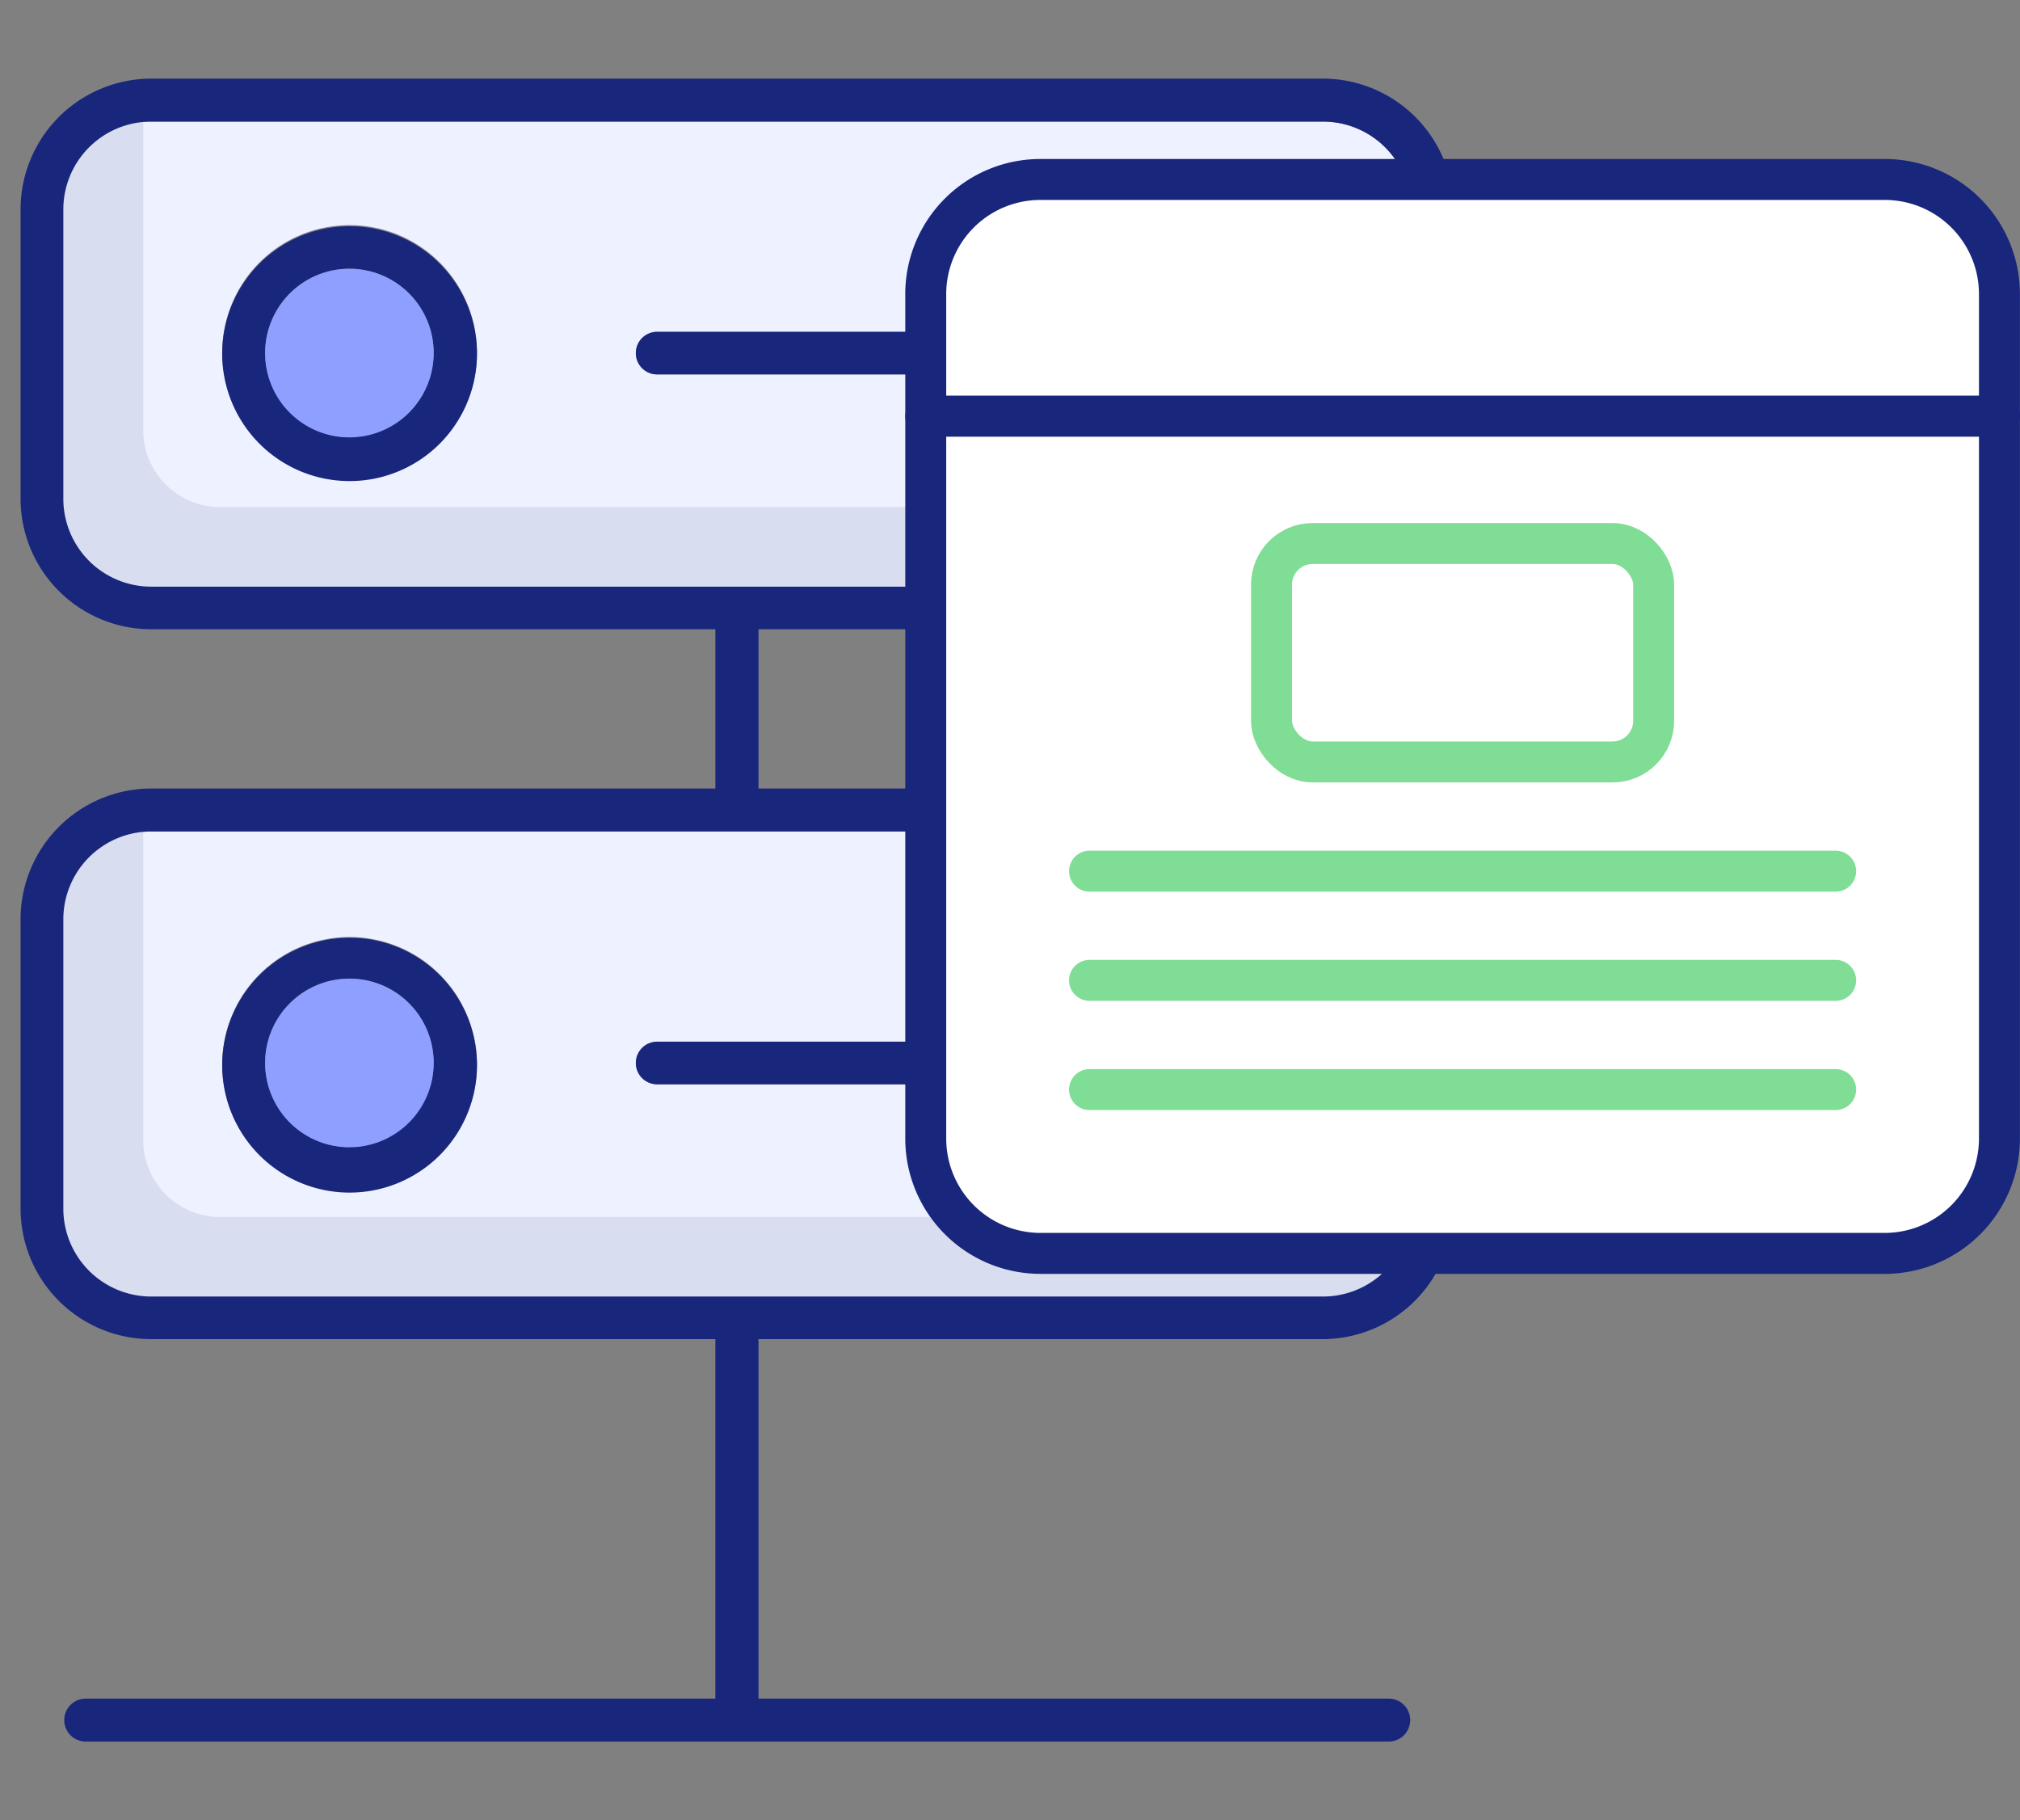 <?xml version="1.0" encoding="UTF-8"?> <svg xmlns="http://www.w3.org/2000/svg" id="Layer_1" data-name="Layer 1" viewBox="0 0 111 100"><rect x="0" y="0" width="111" height="100" fill="#808080" stroke="none"/><defs><style>.cls-1{fill:#eef1ff;}.cls-2{fill:#d8deef;}.cls-3{fill:#18267c;}.cls-4{fill:#8f9fff;}.cls-5{fill:#fff;stroke:#18267c;}.cls-5,.cls-6{stroke-linecap:round;stroke-linejoin:round;stroke-width:2.25px;}.cls-6{fill:none;stroke:#7fdd95;}</style></defs><title>hosting</title><path class="cls-1" d="M72.71,45.68H8.31A4.83,4.83,0,0,0,3.48,50.5V66.4a4.83,4.83,0,0,0,4.83,4.83h64.4a4.83,4.83,0,0,0,4.82-4.83V50.5A4.83,4.83,0,0,0,72.71,45.68Zm-53.5,19.8a7,7,0,1,1,7-7A7,7,0,0,1,19.21,65.48Zm48.1-5.91H36.11a1.17,1.17,0,1,1,0-2.34h31.2a1.17,1.17,0,0,1,0,2.34Z"></path><path class="cls-1" d="M72.71,6.68H8.31A4.83,4.83,0,0,0,3.48,11.5V27.4a4.83,4.83,0,0,0,4.83,4.83h64.4a4.83,4.83,0,0,0,4.82-4.83V11.5A4.83,4.83,0,0,0,72.71,6.68ZM19.21,26.37a7,7,0,1,1,7-7A7,7,0,0,1,19.21,26.37Zm48.1-5.8H36.11a1.17,1.17,0,1,1,0-2.34h31.2a1.17,1.17,0,1,1,0,2.34Z"></path><path class="cls-2" d="M7.87,44.86V62.63a4.23,4.23,0,0,0,4.23,4.23H78.87a8.22,8.22,0,0,1-7,6h-64s-5-1-5-6l-1-18S3.87,43.86,7.87,44.86Z"></path><path class="cls-2" d="M7.87,5.86V23.63a4.23,4.23,0,0,0,4.23,4.23H78.87a8.22,8.22,0,0,1-7,6h-64s-5-1-5-6l-1-18S3.87,4.86,7.87,5.86Z"></path><path class="cls-3" d="M72.71,34.57a7.18,7.18,0,0,0,7.17-7.17V11.5a7.19,7.19,0,0,0-7.17-7.18H8.31A7.19,7.19,0,0,0,1.13,11.5V27.4a7.18,7.18,0,0,0,7.18,7.17h31v8.75h-31A7.19,7.19,0,0,0,1.13,50.5V66.4a7.18,7.18,0,0,0,7.18,7.17h31V93.32H4.71a1.18,1.18,0,1,0,0,2.36h71.6a1.18,1.18,0,0,0,0-2.36H41.68V73.57h31a7.18,7.18,0,0,0,7.17-7.17V50.5a7.19,7.19,0,0,0-7.17-7.18h-31V34.57Zm0,11.11a4.83,4.83,0,0,1,4.82,4.82V66.4a4.83,4.83,0,0,1-4.82,4.83H8.31A4.83,4.83,0,0,1,3.48,66.4V50.5a4.83,4.83,0,0,1,4.83-4.82ZM8.31,32.23A4.83,4.83,0,0,1,3.48,27.4V11.5A4.83,4.83,0,0,1,8.31,6.68h64.4a4.83,4.83,0,0,1,4.82,4.82V27.4a4.83,4.83,0,0,1-4.82,4.83Z"></path><path class="cls-3" d="M68.48,19.4a1.17,1.17,0,0,1-1.17,1.17H36.11a1.17,1.17,0,1,1,0-2.34h31.2A1.17,1.17,0,0,1,68.48,19.4Z"></path><path class="cls-3" d="M19.21,12.43a7,7,0,1,0,7,7A7,7,0,0,0,19.21,12.43Zm0,11.59a4.63,4.63,0,1,1,4.62-4.62A4.63,4.63,0,0,1,19.21,24Z"></path><path class="cls-4" d="M23.83,19.4a4.63,4.63,0,1,1-4.62-4.63A4.62,4.62,0,0,1,23.83,19.4Z"></path><path class="cls-3" d="M68.48,58.4a1.17,1.17,0,0,1-1.17,1.17H36.11a1.17,1.17,0,1,1,0-2.34h31.2A1.17,1.17,0,0,1,68.48,58.4Z"></path><path class="cls-3" d="M19.21,51.52a7,7,0,1,0,7,7A7,7,0,0,0,19.21,51.52Zm0,11.5a4.63,4.63,0,1,1,4.62-4.62A4.63,4.63,0,0,1,19.21,63Z"></path><path class="cls-4" d="M23.83,58.4a4.63,4.63,0,1,1-4.62-4.63A4.62,4.62,0,0,1,23.83,58.4Z"></path><path class="cls-5" d="M109.87,22.86V62.57a6.31,6.31,0,0,1-6.28,6.29H57.15a6.31,6.31,0,0,1-6.28-6.29V22.86Z"></path><path class="cls-5" d="M109.87,16.13v6.73h-59V16.13a6.3,6.3,0,0,1,6.28-6.27h46.44A6.3,6.3,0,0,1,109.87,16.13Z"></path><line class="cls-6" x1="59.87" y1="47.86" x2="100.87" y2="47.86"></line><line class="cls-6" x1="59.87" y1="53.86" x2="100.87" y2="53.86"></line><line class="cls-6" x1="59.87" y1="59.86" x2="100.87" y2="59.86"></line><rect class="cls-6" x="69.87" y="29.86" width="21" height="12" rx="2.26"></rect></svg> 